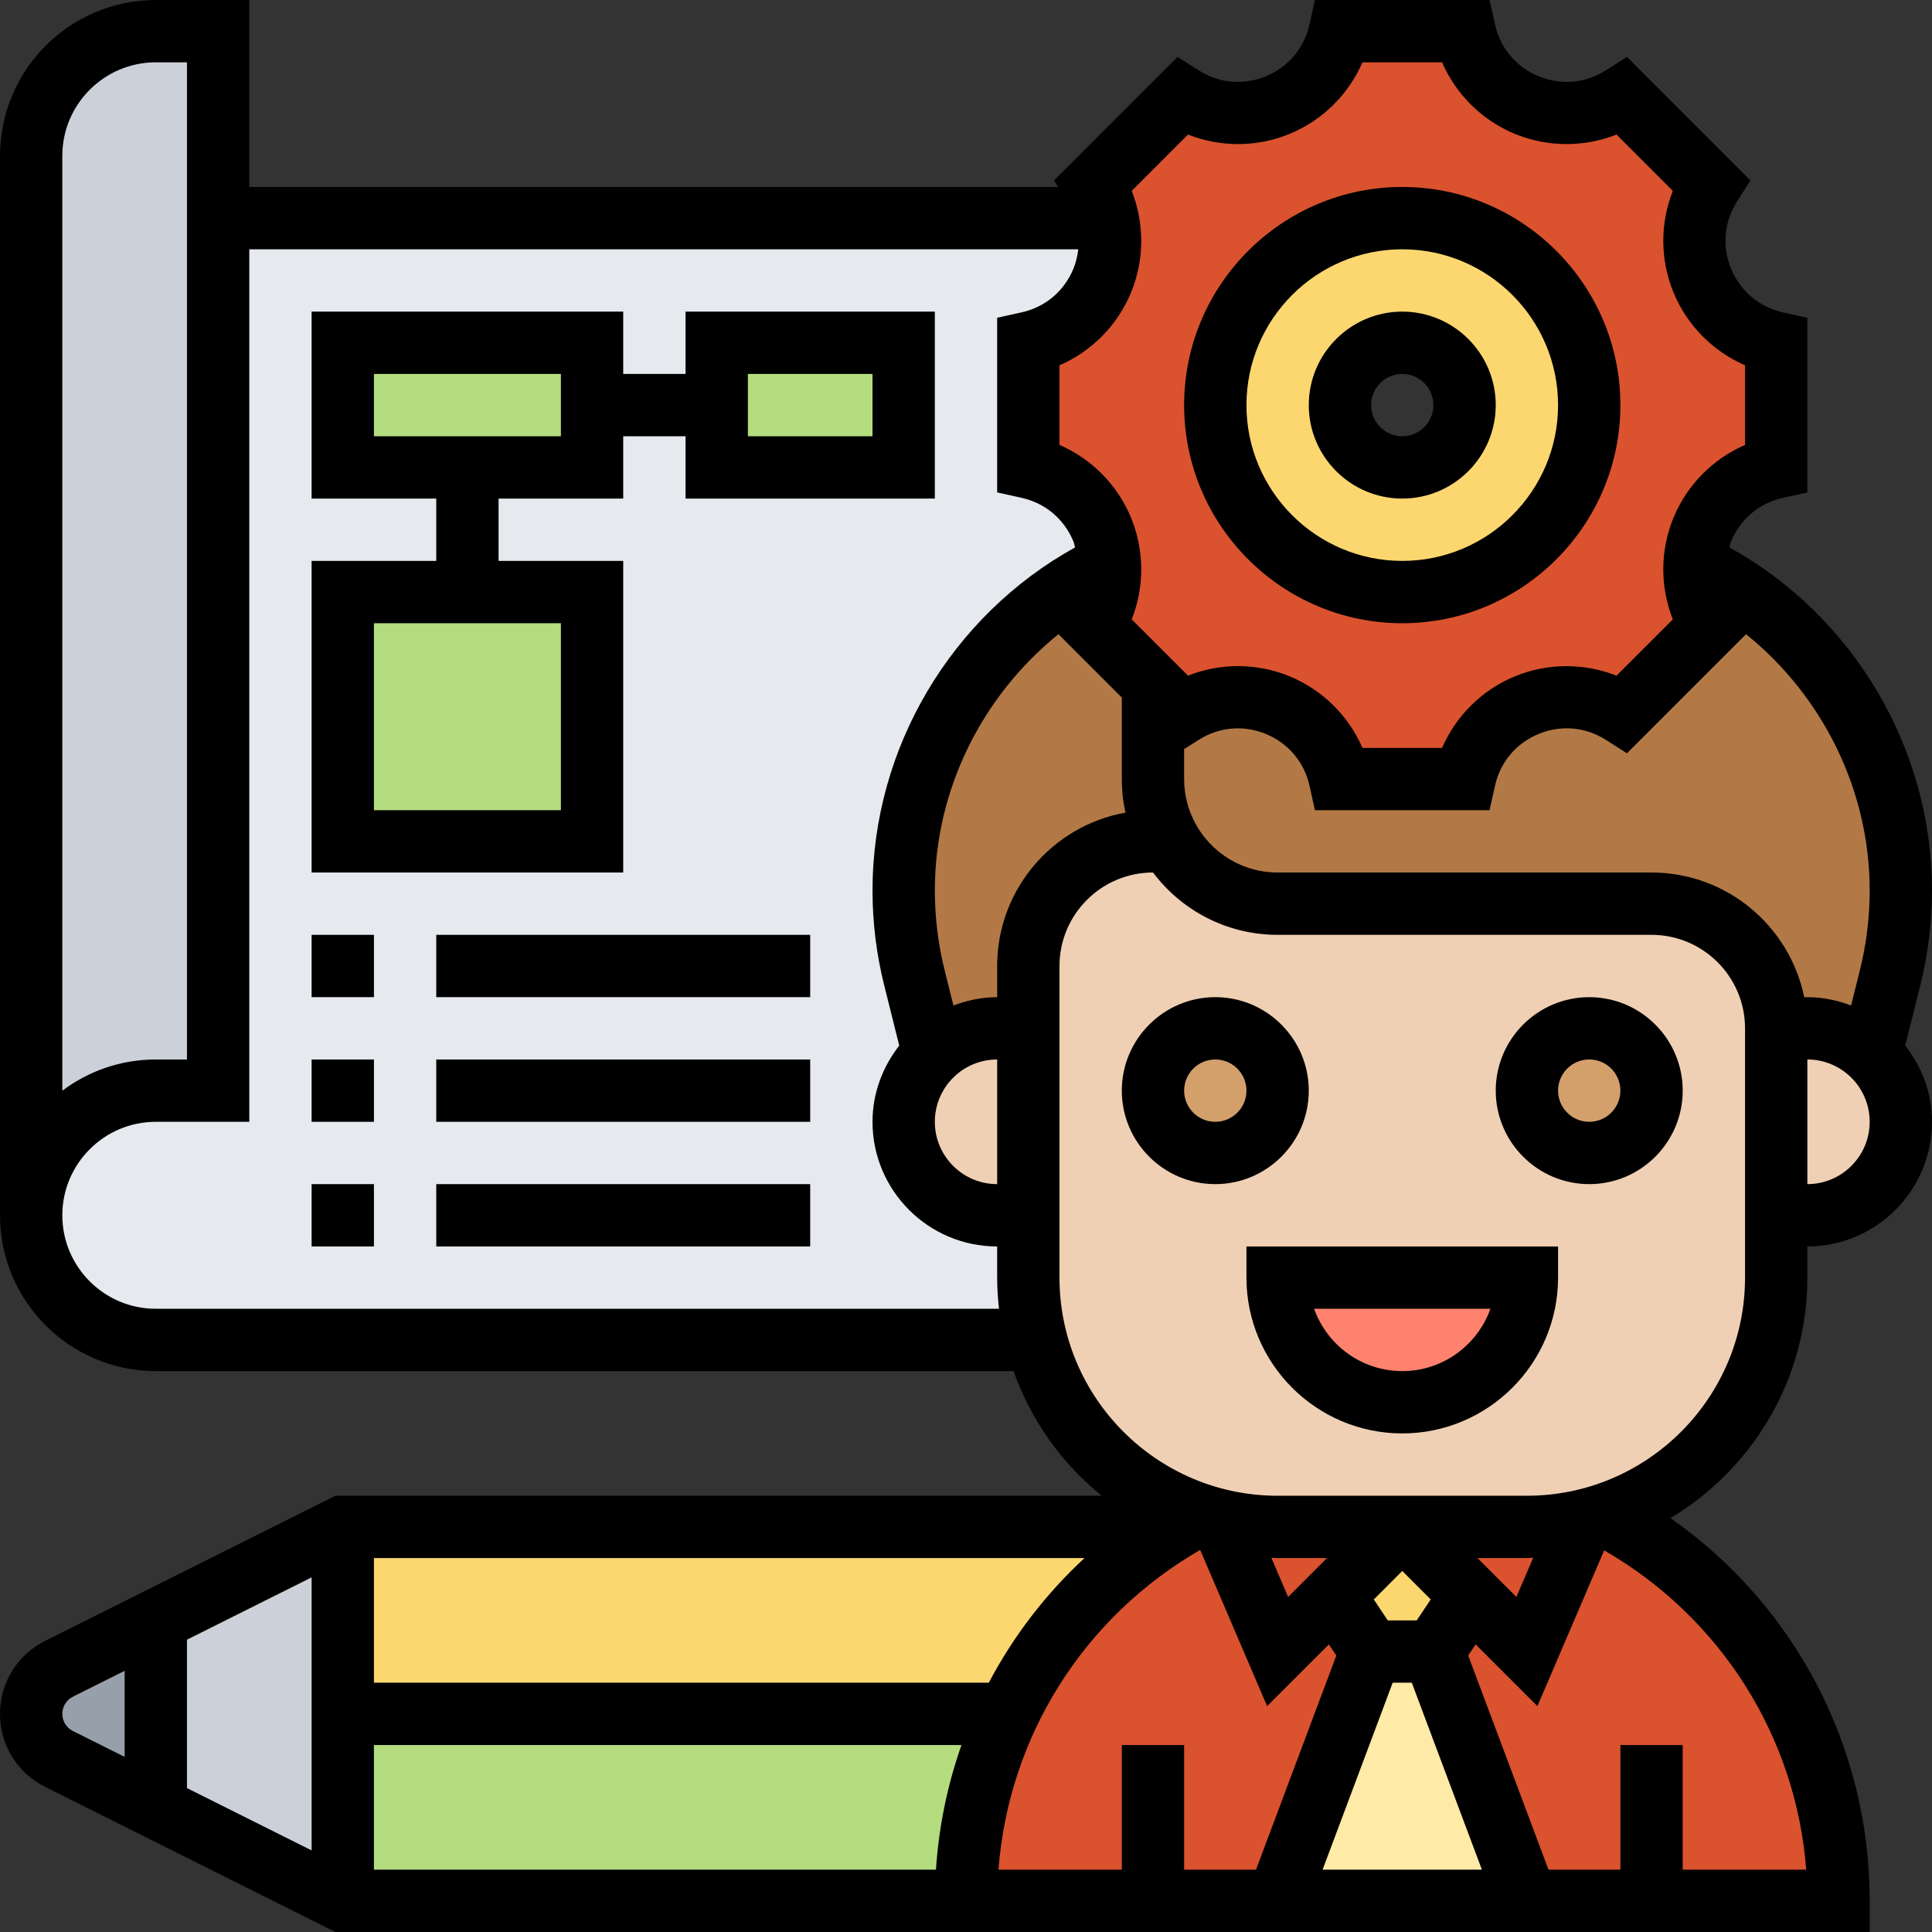 <?xml version="1.0" encoding="UTF-8" standalone="no"?>
<svg xmlns="http://www.w3.org/2000/svg" xmlns:xlink="http://www.w3.org/1999/xlink" xmlns:serif="http://www.serif.com/" width="100%" height="100%" viewBox="0 0 62 62" version="1.1" xml:space="preserve" style="fill-rule:evenodd;clip-rule:evenodd;stroke-linejoin:round;stroke-miterlimit:2;">
    <rect x="0" y="0" width="62" height="62" fill="#333333" stroke="none"/>
    <g>
        <g>
            <g>
                <path d="M46,53L49,61L41,61L44,53L46,53Z" style="fill:rgb(255,234,167);fill-rule:nonzero;"></path>
            </g>
            <g>
                <path d="M47.2,51.2L46,53L44,53L42.8,51.2L45,49L47.2,51.2Z" style="fill:rgb(252,215,112);fill-rule:nonzero;"></path>
            </g>
            <g>
                <path d="M59,61L49,61L46,53L47.2,51.2L49,53L50.8,48.8C51.04,48.74 51.28,48.67 51.51,48.6C55.96,50.94 59,55.62 59,61Z" style="fill:rgb(219,82,46);fill-rule:nonzero;"></path>
            </g>
            <g>
                <path d="M41,61L31,61C31,58.85 31.48,56.82 32.36,55C33.54,52.5 35.44,50.42 37.79,49C38.02,48.86 38.26,48.73 38.5,48.6C38.73,48.68 38.96,48.74 39.2,48.8L41,53L42.8,51.2L44,53L41,61Z" style="fill:rgb(219,82,46);fill-rule:nonzero;"></path>
            </g>
            <g>
                <path d="M50.8,48.8L49,53L45,49L49,49C49.62,49 50.22,48.93 50.8,48.8Z" style="fill:rgb(219,82,46);fill-rule:nonzero;"></path>
            </g>
            <g>
                <path d="M45,49L41,53L39.2,48.8C39.78,48.93 40.38,49 41,49L45,49Z" style="fill:rgb(219,82,46);fill-rule:nonzero;"></path>
            </g>
            <g>
                <path d="M11,55L32.36,55C31.48,56.82 31,58.85 31,61L11,61L11,55Z" style="fill:rgb(180,221,127);fill-rule:nonzero;"></path>
            </g>
            <g>
                <path d="M11,49L37.79,49C35.44,50.42 33.54,52.5 32.36,55L11,55L11,49Z" style="fill:rgb(252,215,112);fill-rule:nonzero;"></path>
            </g>
            <g>
                <path d="M5,52L5,58L1.89,56.45C1.35,56.17 1,55.61 1,55C1,54.39 1.35,53.83 1.89,53.55L5,52Z" style="fill:rgb(150,159,170);fill-rule:nonzero;"></path>
            </g>
            <g>
                <path d="M11,49L11,61L5,58L5,52L11,49Z" style="fill:rgb(204,209,217);fill-rule:nonzero;"></path>
            </g>
            <g>
                <path d="M7,1L7,35L5,35C3.9,35 2.9,35.45 2.17,36.17C1.45,36.9 1,37.9 1,39L1,5C1,2.79 2.79,1 5,1L7,1Z" style="fill:rgb(204,209,217);fill-rule:nonzero;"></path>
            </g>
            <g>
                <path d="M35.54,7C35.6,7.24 35.63,7.48 35.63,7.72C35.63,9.22 34.61,10.64 33,11L33,15C34.55,15.35 35.55,16.67 35.62,18.11C33.66,19.04 32.01,20.5 30.84,22.31C29.68,24.11 29,26.26 29,28.58C29,29.52 29.12,30.46 29.35,31.38L29.95,33.81C29.36,34.36 29,35.14 29,36C29,36.83 29.34,37.58 29.88,38.12C30.42,38.66 31.17,39 32,39L33,39L33,41C33,41.69 33.09,42.36 33.25,43L5,43C2.79,43 1,41.21 1,39C1,37.9 1.45,36.9 2.17,36.17C2.9,35.45 3.9,35 5,35L7,35L7,7L35.54,7Z" style="fill:rgb(230,233,237);fill-rule:nonzero;"></path>
            </g>
            <g>
                <path d="M29,11L29,15L23,15L23,11L29,11Z" style="fill:rgb(180,221,127);fill-rule:nonzero;"></path>
            </g>
            <g>
                <path d="M19,19L19,27L11,27L11,19L19,19Z" style="fill:rgb(180,221,127);fill-rule:nonzero;"></path>
            </g>
            <g>
                <path d="M19,11L19,15L11,15L11,11L19,11Z" style="fill:rgb(180,221,127);fill-rule:nonzero;"></path>
            </g>
            <g>
                <path d="M54.38,18.11C54.37,18.17 54.37,18.22 54.37,18.28C54.37,18.88 54.54,19.5 54.9,20.07L52.07,22.9C51.5,22.54 50.88,22.37 50.28,22.37C48.78,22.37 47.36,23.39 47,25L43,25C42.5,22.73 39.89,21.65 37.93,22.9L35.1,20.07C35.46,19.5 35.63,18.88 35.63,18.28C35.63,18.22 35.63,18.17 35.62,18.11C33.66,19.04 32.01,20.5 30.84,22.31C29.68,24.11 29,26.26 29,28.58C29,29.52 29.12,30.46 29.35,31.38L29.95,33.81C30.48,33.31 31.2,33 32,33L33,33L33,31C33,28.79 34.79,27 37,27L37.54,27C38.23,28.2 39.52,29 41,29L53,29C55.21,29 57,30.79 57,33L58,33C58.8,33 59.52,33.31 60.05,33.81L60.65,31.38C60.88,30.46 61,29.52 61,28.58C61,23.95 58.29,19.97 54.38,18.11Z" style="fill:rgb(178,121,70);fill-rule:nonzero;"></path>
            </g>
            <g>
                <path d="M35.54,7C35.47,6.64 35.32,6.27 35.1,5.93L37.93,3.1C38.5,3.46 39.12,3.63 39.72,3.63C41.22,3.63 42.64,2.61 43,1L47,1C47.36,2.61 48.78,3.63 50.28,3.63C50.88,3.63 51.5,3.46 52.07,3.1L54.9,5.93C54.54,6.5 54.37,7.12 54.37,7.72C54.37,9.22 55.39,10.64 57,11L57,15C55.45,15.35 54.45,16.67 54.38,18.11C54.37,18.17 54.37,18.22 54.37,18.28C54.37,18.88 54.54,19.5 54.9,20.07L52.07,22.9C51.5,22.54 50.88,22.37 50.28,22.37C48.78,22.37 47.36,23.39 47,25L43,25C42.5,22.73 39.89,21.65 37.93,22.9L35.1,20.07C35.46,19.5 35.63,18.88 35.63,18.28C35.63,18.22 35.63,18.17 35.62,18.11C35.55,16.67 34.55,15.35 33,15L33,11C34.61,10.64 35.63,9.22 35.63,7.72C35.63,7.48 35.6,7.24 35.54,7ZM51,13C51,9.69 48.31,7 45,7C41.69,7 39,9.69 39,13C39,16.31 41.69,19 45,19C48.31,19 51,16.31 51,13Z" style="fill:rgb(219,82,46);fill-rule:nonzero;"></path>
            </g>
            <g>
                <path d="M45,7C48.31,7 51,9.69 51,13C51,16.31 48.31,19 45,19C41.69,19 39,16.31 39,13C39,9.69 41.69,7 45,7ZM47,13C47,11.9 46.1,11 45,11C43.9,11 43,11.9 43,13C43,14.1 43.9,15 45,15C46.1,15 47,14.1 47,13Z" style="fill:rgb(252,215,112);fill-rule:nonzero;"></path>
            </g>
            <g>
                <path d="M60.05,33.81C60.64,34.36 61,35.14 61,36C61,36.83 60.66,37.58 60.12,38.12C59.58,38.66 58.83,39 58,39L57,39L57,33L58,33C58.8,33 59.52,33.31 60.05,33.81Z" style="fill:rgb(240,208,180);fill-rule:nonzero;"></path>
            </g>
            <g>
                <path d="M57,33L57,41C57,44.54 54.7,47.55 51.51,48.6C51.28,48.67 51.04,48.74 50.8,48.8C50.22,48.93 49.62,49 49,49L41,49C40.38,49 39.78,48.93 39.2,48.8C38.96,48.74 38.73,48.68 38.5,48.6C35.93,47.76 33.93,45.64 33.25,43C33.09,42.36 33,41.69 33,41L33,31C33,28.79 34.79,27 37,27L37.54,27C38.23,28.2 39.52,29 41,29L53,29C55.21,29 57,30.79 57,33Z" style="fill:rgb(240,208,180);fill-rule:nonzero;"></path>
            </g>
            <g>
                <circle cx="51" cy="35" r="2" style="fill:rgb(211,160,108);"></circle>
            </g>
            <g>
                <path d="M41,41L49,41C49,42.1 48.55,43.1 47.83,43.83C47.1,44.55 46.1,45 45,45C42.79,45 41,43.21 41,41Z" style="fill:rgb(255,130,110);fill-rule:nonzero;"></path>
            </g>
            <g>
                <circle cx="39" cy="35" r="2" style="fill:rgb(211,160,108);"></circle>
            </g>
            <g>
                <path d="M33,33L33,39L32,39C31.17,39 30.42,38.66 29.88,38.12C29.34,37.58 29,36.83 29,36C29,35.14 29.36,34.36 29.95,33.81C30.48,33.31 31.2,33 32,33L33,33Z" style="fill:rgb(240,208,180);fill-rule:nonzero;"></path>
            </g>
        </g>
        <g>
            <path d="M42,35C42,33.346 40.654,32 39,32C37.346,32 36,33.346 36,35C36,36.654 37.346,38 39,38C40.654,38 42,36.654 42,35ZM39,36C38.448,36 38,35.552 38,35C38,34.448 38.448,34 39,34C39.552,34 40,34.448 40,35C40,35.552 39.552,36 39,36Z" style="fill-rule:nonzero;"></path>
            <path d="M51,32C49.346,32 48,33.346 48,35C48,36.654 49.346,38 51,38C52.654,38 54,36.654 54,35C54,33.346 52.654,32 51,32ZM51,36C50.448,36 50,35.552 50,35C50,34.448 50.448,34 51,34C51.552,34 52,34.448 52,35C52,35.552 51.552,36 51,36Z" style="fill-rule:nonzero;"></path>
            <path d="M40,41C40,43.757 42.243,46 45,46C47.757,46 50,43.757 50,41L50,40L40,40L40,41ZM47.829,42C47.416,43.164 46.304,44 45,44C43.696,44 42.584,43.164 42.171,42L47.829,42Z" style="fill-rule:nonzero;"></path>
            <path d="M61.624,31.625C61.874,30.627 62,29.602 62,28.575C62,24.002 59.471,19.764 55.499,17.567C55.52,17.502 55.528,17.435 55.554,17.371C55.852,16.653 56.457,16.144 57.216,15.976L58,15.803L58,10.198L57.217,10.024C56.458,9.856 55.853,9.347 55.555,8.629C55.257,7.91 55.326,7.122 55.743,6.466L56.174,5.789L52.211,1.826L51.534,2.257C50.879,2.675 50.09,2.743 49.371,2.445C48.653,2.147 48.144,1.542 47.976,0.783L47.803,0L42.198,0L42.024,0.783C41.856,1.542 41.347,2.147 40.629,2.445C39.911,2.743 39.122,2.674 38.466,2.257L37.789,1.826L33.826,5.789L33.96,6L8,6L8,0L5,0C2.243,0 0,2.243 0,5L0,39C0,41.757 2.243,44 5,44L32.525,44C33.087,45.583 34.073,46.964 35.355,48L10.764,48L1.447,52.658C0.555,53.105 0,54.003 0,55C0,55.997 0.555,56.895 1.447,57.342L10.764,62L60.001,62L60.001,61C60.001,56.055 57.591,51.505 53.608,48.717C56.233,47.143 58,44.278 58,41L58,40C60.206,40 62,38.206 62,36C62,35.074 61.671,34.232 61.142,33.554L61.624,31.625ZM36.318,6.125L38.125,4.318C39.166,4.731 40.34,4.73 41.395,4.293C42.447,3.856 43.277,3.027 43.723,2L46.278,2C46.723,3.027 47.553,3.856 48.606,4.293C49.66,4.729 50.834,4.731 51.876,4.318L53.683,6.125C53.271,7.167 53.272,8.341 53.708,9.395C54.145,10.448 54.974,11.278 56.001,11.723L56.001,14.278C54.974,14.723 54.145,15.553 53.708,16.606C53.271,17.66 53.27,18.834 53.683,19.876L51.876,21.683C50.836,21.271 49.661,21.272 48.606,21.708C47.553,22.145 46.723,22.974 46.278,24.001L43.723,24.001C43.278,22.974 42.448,22.145 41.395,21.708C40.34,21.27 39.166,21.27 38.125,21.683L36.318,19.876C36.73,18.834 36.729,17.66 36.293,16.606C35.856,15.553 35.027,14.723 34,14.278L34,11.723C35.027,11.278 35.856,10.448 36.293,9.395C36.729,8.341 36.73,7.167 36.318,6.125ZM36.117,26.078C33.779,26.496 32,28.544 32,31L32,32C31.505,32 31.035,32.102 30.597,32.267L30.315,31.14C30.106,30.301 30,29.438 30,28.575C30,25.348 31.512,22.336 33.967,20.352L36,22.385L36,25C36,25.37 36.04,25.73 36.117,26.078ZM32,34L32,38C30.897,38 30,37.103 30,36C30,34.897 30.897,34 32,34ZM2,5C2,3.346 3.346,2 5,2L6,2L6,34L5,34C3.875,34 2.836,34.373 2,35.002L2,5ZM5,42C3.346,42 2,40.654 2,39C2,37.346 3.346,36 5,36L8,36L8,8L34.603,8C34.577,8.212 34.53,8.423 34.445,8.629C34.147,9.347 33.542,9.856 32.783,10.024L32,10.197L32,15.802L32.783,15.976C33.542,16.144 34.147,16.653 34.445,17.371C34.472,17.435 34.479,17.502 34.5,17.567C30.529,19.764 28,24.002 28,28.575C28,29.601 28.126,30.627 28.376,31.625L28.858,33.554C28.329,34.232 28,35.074 28,36C28,38.206 29.794,40 32,40L32,41C32,41.338 32.022,41.671 32.059,42L5,42ZM36,56L36,60L32.042,60C32.368,55.723 34.777,51.894 38.515,49.739L40.663,54.752L42.645,52.77L42.884,53.128L40.307,60L38,60L38,56L36,56ZM31.732,54L12,54L12,50L34.803,50C33.554,51.156 32.517,52.509 31.732,54ZM10,59.382L6,57.382L6,52.619L10,50.619L10,59.382ZM12,56L30.855,56C30.406,57.274 30.127,58.617 30.036,60L12,60L12,56ZM44.693,54L45.306,54L47.556,60L42.443,60L44.693,54ZM45.465,52L44.535,52L44.087,51.328L45,50.414L45.913,51.327L45.465,52ZM47.415,50L49,50C49.068,50 49.134,49.991 49.202,49.99L48.663,51.248L47.415,50ZM41.337,51.248L40.798,49.99C40.866,49.991 40.932,50 41,50L42.585,50L41.337,51.248ZM2,55C2,54.765 2.131,54.553 2.342,54.447L4,53.618L4,56.381L2.343,55.552C2.131,55.447 2,55.235 2,55ZM57.963,60L54,60L54,56L52,56L52,60L49.693,60L47.116,53.128L47.355,52.77L49.337,54.752L51.48,49.752C55.217,51.909 57.637,55.724 57.963,60ZM56,41C56,44.859 52.859,48 49,48L41,48C37.141,48 34,44.859 34,41L34,31C34,29.346 35.346,28 37,28L37.002,28C37.915,29.214 39.367,30 41,30L53,30C54.654,30 56,31.346 56,33L56,41ZM53,28L41,28C39.346,28 38,26.654 38,25L38,24.04L38.466,23.744C39.122,23.326 39.911,23.259 40.629,23.556C41.347,23.854 41.856,24.459 42.024,25.218L42.197,26L47.802,26L47.976,25.217C48.144,24.458 48.653,23.853 49.371,23.555C50.09,23.258 50.879,23.326 51.534,23.743L52.211,24.174L56.033,20.352C58.488,22.336 60,25.348 60,28.575C60,29.438 59.894,30.301 59.685,31.14L59.403,32.267C58.965,32.102 58.495,32 58,32L57.899,32C57.434,29.721 55.414,28 53,28ZM58,38L58,34C59.103,34 60,34.897 60,36C60,37.103 59.103,38 58,38Z" style="fill-rule:nonzero;"></path>
            <path d="M45,20C48.859,20 52,16.859 52,13C52,9.141 48.859,6 45,6C41.141,6 38,9.141 38,13C38,16.859 41.141,20 45,20ZM45,8C47.757,8 50,10.243 50,13C50,15.757 47.757,18 45,18C42.243,18 40,15.757 40,13C40,10.243 42.243,8 45,8Z" style="fill-rule:nonzero;"></path>
            <path d="M45,16C46.654,16 48,14.654 48,13C48,11.346 46.654,10 45,10C43.346,10 42,11.346 42,13C42,14.654 43.346,16 45,16ZM45,12C45.552,12 46,12.448 46,13C46,13.552 45.552,14 45,14C44.448,14 44,13.552 44,13C44,12.448 44.448,12 45,12Z" style="fill-rule:nonzero;"></path>
            <path d="M20,18L16,18L16,16L20,16L20,14L22,14L22,16L30,16L30,10L22,10L22,12L20,12L20,10L10,10L10,16L14,16L14,18L10,18L10,28L20,28L20,18ZM24,12L28,12L28,14L24,14L24,12ZM12,12L18,12L18,14L12,14L12,12ZM18,26L12,26L12,20L18,20L18,26Z" style="fill-rule:nonzero;"></path>
            <rect x="10" y="30" width="2" height="2"></rect>
            <rect x="14" y="30" width="12" height="2"></rect>
            <rect x="10" y="34" width="2" height="2"></rect>
            <rect x="14" y="34" width="12" height="2"></rect>
            <rect x="10" y="38" width="2" height="2"></rect>
            <rect x="14" y="38" width="12" height="2"></rect>
        </g>
    </g>
</svg>
